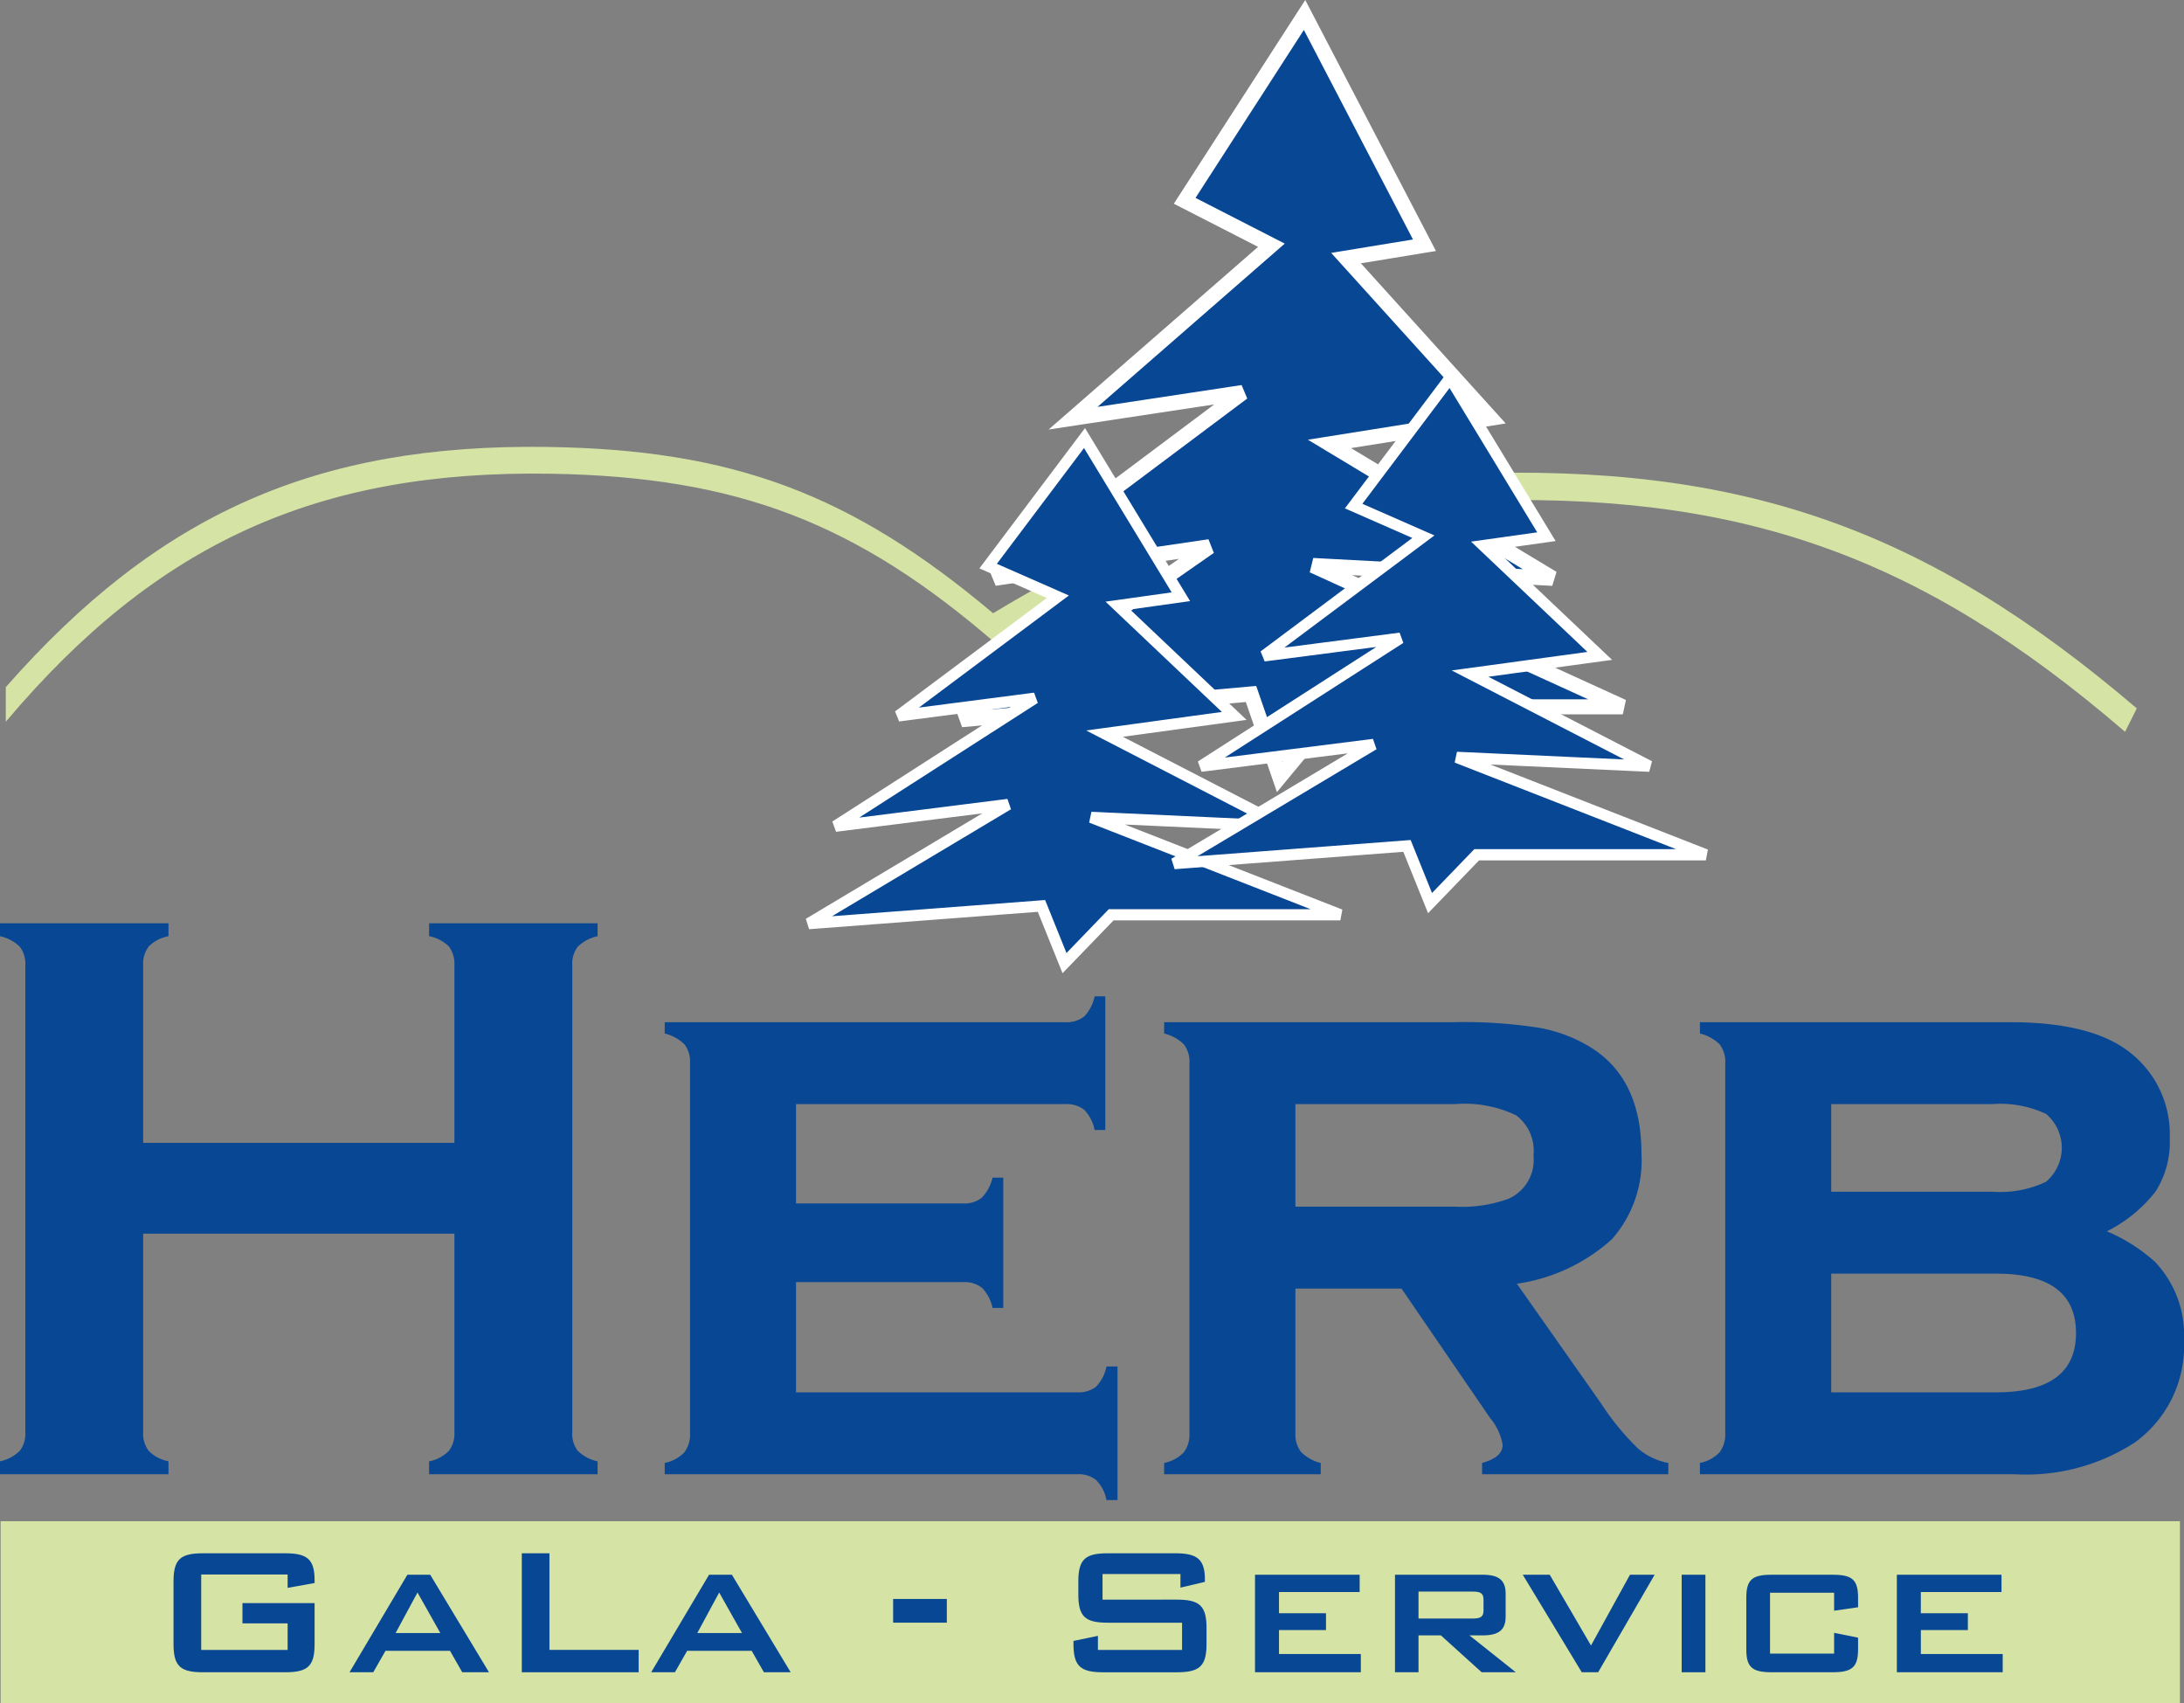 <svg xmlns="http://www.w3.org/2000/svg" viewBox="0 0 113.63 88.594"><rect x="0" y="0" width="113.63" height="88.594" fill="#808080" stroke="none"/><defs><style>.cls-1{fill:#d5e3a4;}.cls-2{fill:#084794;}.cls-3,.cls-4{fill:none;stroke:#fff;stroke-miterlimit:3.864;}.cls-3{stroke-width:0.784px;}.cls-4{stroke-width:0.583px;}</style></defs><g id="Balken"><rect class="cls-1" x="0.032" y="79.13" width="113.386" height="9.464"/></g><g id="Typo"><path class="cls-2" d="M25.027,65.201H8.834v10.33a1.451,1.451,0,0,0,.298.977,1.984,1.984,0,0,0,1.019.535v.672H1.385v-.672a2.093,2.093,0,0,0,1.029-.546,1.443,1.443,0,0,0,.288-.966V51.239a1.444,1.444,0,0,0-.288-.966,2.097,2.097,0,0,0-1.029-.546V49.055h8.766v.672a1.931,1.931,0,0,0-1.029.536,1.482,1.482,0,0,0-.288.976v9.238H25.027V51.239a1.485,1.485,0,0,0-.288-.976,1.933,1.933,0,0,0-1.029-.536V49.055h8.766v.672a2.096,2.096,0,0,0-1.029.546,1.442,1.442,0,0,0-.288.966v24.293a1.441,1.441,0,0,0,.288.966,2.091,2.091,0,0,0,1.029.546v.672H23.71v-.672a1.988,1.988,0,0,0,1.019-.535,1.454,1.454,0,0,0,.298-.977Z" transform="translate(-1.385 -1.028)"/><path class="cls-2" d="M42.8,67.721v5.732h14.63a1.464,1.464,0,0,0,.977-.29,2.074,2.074,0,0,0,.545-1.054h.576v6.949h-.576a1.983,1.983,0,0,0-.535-1.039,1.454,1.454,0,0,0-.986-.305H35.969v-.588a1.937,1.937,0,0,0,1.019-.546,1.531,1.531,0,0,0,.298-1.008V56.341a1.482,1.482,0,0,0-.288-.987,2.223,2.223,0,0,0-1.029-.566V54.2H56.792a1.483,1.483,0,0,0,.998-.294,2.103,2.103,0,0,0,.545-1.05h.557v6.95h-.557a2.075,2.075,0,0,0-.545-1.054,1.499,1.499,0,0,0-.998-.29H42.8v5.166h8.683a1.45,1.45,0,0,0,.978-.295,2.222,2.222,0,0,0,.566-1.049h.556v6.781H53.027a2.138,2.138,0,0,0-.545-1.044,1.464,1.464,0,0,0-.998-.3Z" transform="translate(-1.385 -1.028)"/><path class="cls-2" d="M68.783,68.057v7.499a1.511,1.511,0,0,0,.288.995,2.156,2.156,0,0,0,1.029.576v.588H61.952v-.588a1.938,1.938,0,0,0,1.019-.546,1.534,1.534,0,0,0,.298-1.008V56.341a1.48,1.48,0,0,0-.288-.987,2.217,2.217,0,0,0-1.028-.566V54.2H77.055a24.805,24.805,0,0,1,4.486.305,7.665,7.665,0,0,1,2.757,1.101q2.489,1.66,2.489,5.418a6.2,6.2,0,0,1-1.532,4.461,9.36,9.36,0,0,1-4.949,2.32l4.362,6.201a13.744,13.744,0,0,0,1.903,2.336,3.345,3.345,0,0,0,1.615.785v.588H78.495v-.588q1.072-.293,1.071-.942a2.955,2.955,0,0,0-.659-1.403L74.303,68.057Zm0-4.262h8.312a7.025,7.025,0,0,0,2.799-.42,2.213,2.213,0,0,0,1.275-2.247,2.3,2.3,0,0,0-.894-2.079,6.169,6.169,0,0,0-3.18-.588H68.783Z" transform="translate(-1.385 -1.028)"/><path class="cls-2" d="M111.002,65.076a9.005,9.005,0,0,1,2.51,1.596,5.522,5.522,0,0,1,1.503,4.073,6.196,6.196,0,0,1-2.552,5.312,10.363,10.363,0,0,1-6.234,1.658H89.829v-.588a1.938,1.938,0,0,0,1.018-.546,1.533,1.533,0,0,0,.298-1.008V56.341a1.48,1.48,0,0,0-.288-.987,2.218,2.218,0,0,0-1.028-.566V54.2h16.132q4.238,0,6.214,1.554a5.387,5.387,0,0,1,2.099,4.493,4.781,4.781,0,0,1-.731,2.75A7.332,7.332,0,0,1,111.002,65.076ZM96.66,63.018h8.375a5.564,5.564,0,0,0,2.798-.515,2.311,2.311,0,0,0,.011-3.527,5.569,5.569,0,0,0-2.809-.515H96.66Zm0,10.436h8.58q4.156,0,4.156-3.087T105.24,67.28H96.66Z" transform="translate(-1.385 -1.028)"/><path class="cls-2" d="M11.853,82.93v3.922H16.35v-1.38H13.999V84.417h3.754v2.135c0,1.163-.372,1.463-1.535,1.463h-4.27c-1.163,0-1.535-.3-1.535-1.463V83.289c0-1.163.372-1.463,1.535-1.463h4.27c1.127,0,1.535.288,1.535,1.403v.144l-1.403.252V82.93Z" transform="translate(-1.385 -1.028)"/><path class="cls-2" d="M22.58,82.942h1.188l3.058,5.073H25.434L24.799,86.9H21.441l-.636,1.115H19.57Zm1.715,3.034-1.188-2.11-1.14,2.11Z" transform="translate(-1.385 -1.028)"/><path class="cls-2" d="M28.533,81.826h1.439v5.025h4.641V88.015H28.533Z" transform="translate(-1.385 -1.028)"/><path class="cls-2" d="M38.276,82.942h1.188l3.058,5.073H41.13L40.494,86.9H37.136l-.636,1.115H35.265ZM39.99,85.976l-1.187-2.11-1.14,2.11Z" transform="translate(-1.385 -1.028)"/><path class="cls-2" d="M47.853,84.201h2.794v1.235H47.853Z" transform="translate(-1.385 -1.028)"/><path class="cls-2" d="M58.748,82.906v1.331H62.61c1.164,0,1.548.3,1.548,1.464v.852c0,1.163-.384,1.463-1.548,1.463H58.784c-1.164,0-1.548-.3-1.548-1.463v-.168l1.272-.264v.731h4.378v-1.415H59.024c-1.163,0-1.535-.3-1.535-1.464v-.684c0-1.163.372-1.463,1.535-1.463h3.515c1.103,0,1.535.288,1.535,1.355v.132l-1.272.3v-.708Z" transform="translate(-1.385 -1.028)"/><path class="cls-2" d="M66.681,82.942h5.445v.899H67.929v1.103h2.446v.876H67.929v1.247h4.258v.947H66.681Z" transform="translate(-1.385 -1.028)"/><path class="cls-2" d="M73.964,82.942h4.57c.816,0,1.187.275,1.187.983v1.199c0,.696-.371.972-1.187.972h-.696l2.411,1.919H78.474l-2.123-1.919H75.188V88.015H73.964Zm1.224.876V85.22H78.006c.372,0,.564-.071.564-.407V84.225c0-.336-.191-.407-.564-.407Z" transform="translate(-1.385 -1.028)"/><path class="cls-2" d="M80.612,82.942h1.403l2.147,3.682L86.19,82.942h1.283L84.534,88.015h-.852Z" transform="translate(-1.385 -1.028)"/><path class="cls-2" d="M88.88,82.942h1.235V88.015H88.88Z" transform="translate(-1.385 -1.028)"/><path class="cls-2" d="M93.477,83.877v3.166h3.334V85.964l1.247.252v.6c0,.947-.324,1.199-1.331,1.199h-3.166c-1.02,0-1.319-.264-1.319-1.199V84.141c0-.947.311-1.199,1.319-1.199h3.166c1.007,0,1.331.24,1.331,1.199v.492l-1.247.18v-.935Z" transform="translate(-1.385 -1.028)"/><path class="cls-2" d="M100.075,82.942h5.445v.899h-4.197v1.103H103.77v.876h-2.446v1.247h4.258v.947h-5.506Z" transform="translate(-1.385 -1.028)"/></g><g id="Zeichnungen"><path class="cls-1" d="M1.687,38.571c7.84-9.294,16.226-13.105,28.382-12.9,9.682.164,15.873,2.534,23.188,8.88,8.453-5.253,14.46-7.089,24.406-7.459,14.159-.525,23.549,2.762,34.287,12.004l.609-1.219c-11.022-9.409-20.617-12.746-35.099-12.206-9.923.371-15.893,2.145-24.406,7.256-7.384-6.216-13.537-8.511-23.188-8.65-12.02-.173-20.237,3.47-28.179,12.494v1.8" transform="translate(-1.385 -1.028)"/><polygon class="cls-2" points="65.088 36.099 50.023 37.436 62.931 28.439 51.749 30.083 64.657 20.417 55.83 21.754 66.149 12.757 61.637 10.445 67.874 0.779 74.113 12.757 70.032 13.426 77.564 21.754 69.169 23.091 80.782 30.083 68.306 29.415 84.432 36.768 69.6 36.768 66.58 40.417 65.088 36.099"/><polygon class="cls-3" points="65.088 36.099 50.023 37.436 62.931 28.439 51.749 30.083 64.657 20.417 55.83 21.754 66.149 12.757 61.637 10.445 67.874 0.779 74.113 12.757 70.032 13.426 77.564 21.754 69.169 23.091 80.782 30.083 68.306 29.415 84.432 36.768 69.6 36.768 66.58 40.417 65.088 36.099"/><polygon class="cls-2" points="54.185 47.124 42.075 48.045 52.451 41.846 43.462 42.979 53.838 36.319 46.743 37.24 55.038 31.041 51.411 29.447 56.425 22.787 61.44 31.041 58.159 31.501 64.214 37.24 57.466 38.161 66.801 42.979 56.772 42.518 69.735 47.585 57.812 47.585 55.385 50.099 54.185 47.124"/><polygon class="cls-4" points="54.185 47.124 42.075 48.045 52.451 41.846 43.462 42.979 53.838 36.319 46.743 37.24 55.038 31.041 51.411 29.447 56.425 22.787 61.44 31.041 58.159 31.501 64.214 37.24 57.466 38.161 66.801 42.979 56.772 42.518 69.735 47.585 57.812 47.585 55.385 50.099 54.185 47.124"/><polygon class="cls-2" points="73.203 44.002 61.093 44.923 71.469 38.724 62.48 39.857 72.856 33.197 65.761 34.118 74.056 27.918 70.428 26.325 75.443 19.665 80.458 27.918 77.177 28.379 83.232 34.118 76.484 35.039 85.819 39.857 75.79 39.396 88.753 44.463 76.83 44.463 74.403 46.977 73.203 44.002"/><polygon class="cls-4" points="73.203 44.002 61.093 44.923 71.469 38.724 62.48 39.857 72.856 33.197 65.761 34.118 74.056 27.918 70.428 26.325 75.443 19.665 80.458 27.918 77.177 28.379 83.232 34.118 76.484 35.039 85.819 39.857 75.79 39.396 88.753 44.463 76.83 44.463 74.403 46.977 73.203 44.002"/></g></svg>